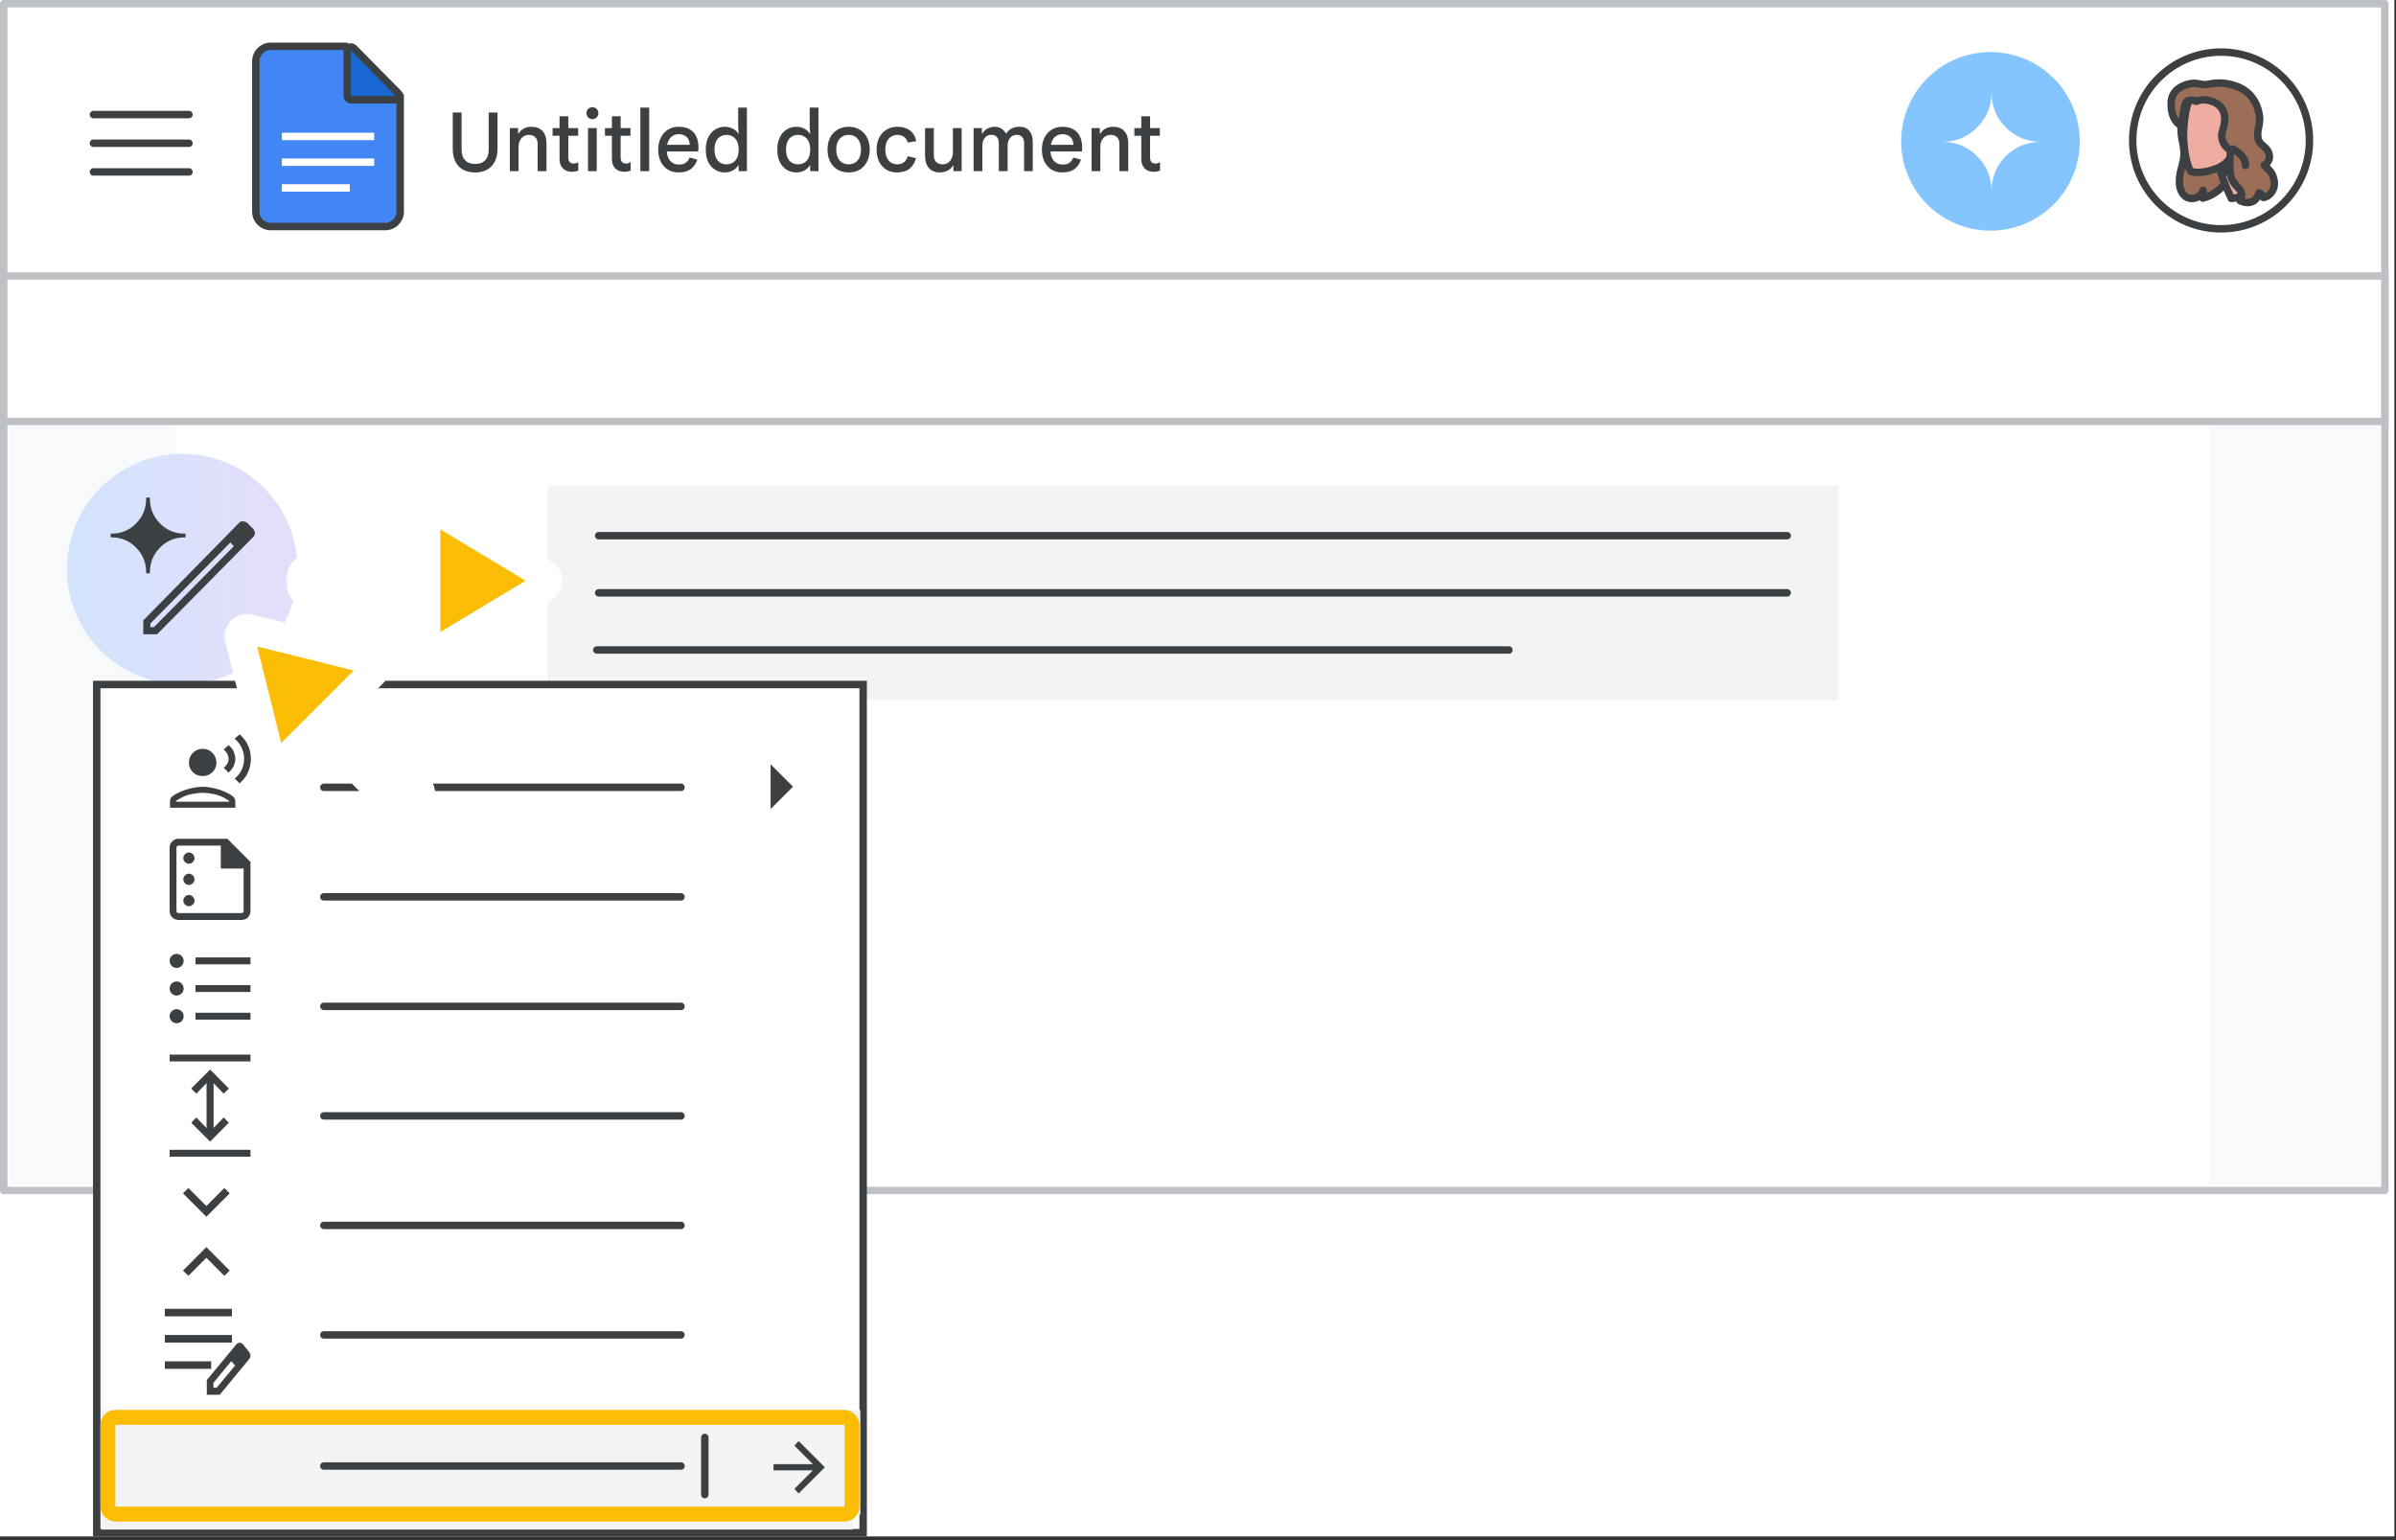 <svg width="322" height="207" viewBox="0 0 322 207" fill="none" xmlns="http://www.w3.org/2000/svg">
<rect x="0" y="0" width="322" height="207" fill="#333333" stroke="none"/>
<g id="duet-docs-refine-prompt" clip-path="url(#clip0_880_573)">
<rect width="321.779" height="206.5" fill="white"/>
<rect id="Rectangle" x="1.284" y="57.138" width="319.716" height="103.362" fill="#F8F9FA"/>
<rect id="border/bg" x="0.5" y="0.5" width="320" height="159.5" fill="white" stroke="#BDC1C6" stroke-linejoin="round"/>
<rect id="Rectangle_2" x="1.28" y="56.46" width="318.72" height="103.04" fill="#F8F9FA"/>
<rect id="Rectangle_3" x="104.32" y="88.96" width="2.56" height="1.92" fill="white"/>
<rect id="Rectangle Copy" width="273.28" height="102.4" transform="matrix(1 0 0 -1 23.68 159.36)" fill="white"/>
<rect id="Rectangle Copy_2" width="173.44" height="28.8" transform="matrix(1 0 0 -1 73.6 94.08)" fill="#F1F3F4"/>
<rect id="Rectangle_4" x="0.5" y="-0.5" width="320" height="19.544" transform="matrix(1 0 0 -1 0 56.138)" fill="white" stroke="#BDC1C6"/>
<g id="Paragraph text">
<path id="Line 6" d="M80.454 72H240.186" stroke="#3C4043" stroke-linecap="round" stroke-linejoin="round"/>
<path id="Line 7" d="M80.454 79.68H240.186" stroke="#3C4043" stroke-linecap="round" stroke-linejoin="round"/>
<path id="Line 8" d="M80.2 87.36H202.785" stroke="#3C4043" stroke-linecap="round" stroke-linejoin="round"/>
</g>
<g id="Group 46">
<circle id="Ellipse 74" cx="24.5" cy="76.5" r="15.5" fill="url(#paint0_linear_880_573)"/>
<path id="Vector" d="M20.74 84.415H20.086V83.749L30.959 72.732L31.278 73.068L31.278 73.068L31.282 73.071L31.615 73.396L20.74 84.415ZM19.771 76.934H19.896H20.021C20.021 75.591 20.485 74.452 21.413 73.51C22.342 72.568 23.47 72.099 24.805 72.099V71.974V71.849C23.47 71.849 22.341 71.379 21.413 70.439C20.485 69.498 20.021 68.355 20.021 67H19.896H19.771C19.771 68.355 19.307 69.498 18.378 70.439C17.448 71.38 16.324 71.849 15 71.849V71.974V72.099C16.324 72.099 17.448 72.568 18.377 73.51C19.307 74.452 19.771 75.591 19.771 76.934ZM19.381 85V85.125H19.506H21H21.052L21.089 85.088L33.944 72.09C34.017 72.045 34.058 71.963 34.082 71.888C34.11 71.803 34.125 71.72 34.125 71.639C34.125 71.56 34.108 71.484 34.072 71.415C34.048 71.367 34.019 71.304 33.985 71.226L33.975 71.204L33.958 71.187L33.088 70.332L33.07 70.314L33.047 70.305C32.96 70.27 32.89 70.243 32.838 70.224C32.774 70.201 32.706 70.191 32.636 70.191C32.566 70.191 32.495 70.198 32.423 70.213C32.326 70.232 32.251 70.289 32.208 70.375L19.417 83.399L19.381 83.436V83.487V85Z" fill="#3C4043" stroke="#3C4043" stroke-width="0.25"/>
</g>
<rect id="Rectangle Copy_3" width="103" height="114" transform="matrix(1 0 0 -1 13 206)" fill="white" stroke="#3C4043"/>
<rect id="Rectangle Copy_4" width="101" height="14.08" transform="matrix(1 0 0 -1 13.62 205.58)" fill="#F1F3F4"/>
<path id="arrow" d="M106.57 105.73L103.566 108.738L103.566 102.723L106.57 105.73Z" fill="#3C4043"/>
<path id="Line 20" d="M43.52 105.82L91.52 105.82" stroke="#3C4043" stroke-linecap="round"/>
<path id="Line 21" d="M43.52 120.54L91.52 120.54" stroke="#3C4043" stroke-linecap="round"/>
<path id="Line 22" d="M43.52 135.26H91.52" stroke="#3C4043" stroke-linecap="round"/>
<path id="Line 23" d="M43.52 149.98H91.52" stroke="#3C4043" stroke-linecap="round"/>
<path id="Line 24" d="M43.52 164.7H91.52" stroke="#3C4043" stroke-linecap="round"/>
<path id="Line 25" d="M43.52 179.42H91.52" stroke="#3C4043" stroke-linecap="round"/>
<g id="record voice over">
<path id="user" d="M27.235 103.622C27.563 103.622 27.836 103.514 28.062 103.299C28.287 103.085 28.399 102.82 28.399 102.496C28.399 102.172 28.285 101.899 28.056 101.67C27.826 101.441 27.554 101.328 27.232 101.328C26.904 101.328 26.632 101.441 26.409 101.669C26.184 101.898 26.073 102.17 26.073 102.491L27.235 103.622ZM27.235 103.622C26.908 103.622 26.635 103.514 26.41 103.299L27.235 103.622ZM26.009 103.7L26.009 103.7C26.34 104.021 26.75 104.181 27.232 104.181C27.713 104.181 28.125 104.021 28.459 103.701C28.794 103.379 28.962 102.976 28.962 102.499C28.962 102.023 28.794 101.613 28.461 101.276C28.128 100.939 27.717 100.769 27.236 100.769C26.75 100.769 26.337 100.938 26.006 101.277L26.006 101.277C25.676 101.613 25.511 102.022 25.511 102.495C25.511 102.974 25.676 103.379 26.009 103.7ZM22.971 108.313V108.438H23.096H31.376H31.501V108.313V107.721C31.501 107.507 31.438 107.325 31.293 107.198L31.293 107.198C31.178 107.097 31.037 106.992 30.874 106.885L30.874 106.884L30.866 106.88C30.236 106.527 29.595 106.271 28.942 106.112C28.295 105.954 27.724 105.874 27.232 105.874C26.739 105.874 26.168 105.954 25.521 106.112C24.868 106.271 24.229 106.527 23.603 106.881L23.603 106.881L23.601 106.882C23.419 106.988 23.271 107.094 23.161 107.201C23.028 107.329 22.971 107.51 22.971 107.721V108.313ZM30.506 107.306L30.505 107.307L30.512 107.31C30.64 107.379 30.75 107.447 30.843 107.513C30.904 107.557 30.938 107.62 30.938 107.721V107.879H23.534V107.721C23.534 107.618 23.568 107.555 23.626 107.512C23.715 107.447 23.825 107.38 23.958 107.311L23.958 107.312L23.967 107.306C24.533 106.954 25.112 106.722 25.704 106.608C26.307 106.491 26.817 106.433 27.233 106.433C27.65 106.433 28.16 106.491 28.765 106.608C29.359 106.722 29.939 106.955 30.506 107.306Z" fill="#3C4043" stroke="#3C4043" stroke-width="0.25"/>
<path id="soundwaves" d="M32.077 104.921L32.2 105.043L32.323 104.921C32.747 104.504 33.057 104.044 33.25 103.541C33.441 103.044 33.536 102.524 33.536 101.984C33.536 101.443 33.44 100.923 33.247 100.426C33.052 99.923 32.743 99.463 32.324 99.046L32.213 98.936L32.091 99.034L31.939 99.156L31.787 99.278L31.924 99.416C32.278 99.77 32.541 100.17 32.717 100.616C32.894 101.065 32.982 101.521 32.982 101.984C32.982 102.447 32.894 102.901 32.717 103.346C32.542 103.787 32.279 104.178 31.927 104.521L31.799 104.645L31.925 104.77L32.077 104.921ZM30.59 103.472L30.715 103.597L30.838 103.471C31.04 103.264 31.194 103.031 31.296 102.771C31.396 102.516 31.448 102.258 31.448 101.998C31.448 101.74 31.398 101.477 31.3 101.211C31.2 100.937 31.044 100.697 30.835 100.494L30.719 100.381L30.597 100.488L30.446 100.621L30.308 100.742L30.435 100.874C30.589 101.034 30.703 101.21 30.779 101.403L30.779 101.403C30.856 101.6 30.894 101.793 30.894 101.984C30.894 102.174 30.856 102.368 30.779 102.564L30.779 102.564C30.703 102.756 30.59 102.925 30.439 103.072L30.312 103.196L30.438 103.322L30.59 103.472Z" fill="#3C4043" stroke="#3C4043" stroke-width="0.35"/>
</g>
<path id="contract" d="M25.213 171.159L25.319 171.261L25.423 171.157L27.733 168.835L30.043 171.157L30.148 171.261L30.254 171.159L30.551 170.872L30.66 170.766L30.553 170.658L27.84 167.932L27.733 167.825L27.627 167.932L24.914 170.658L24.807 170.766L24.916 170.872L25.213 171.159ZM27.627 163.221L27.733 163.328L27.84 163.221L30.553 160.495L30.658 160.389L30.553 160.284L30.256 159.986L30.15 159.879L30.043 159.986L27.733 162.307L25.423 159.986L25.317 159.879L25.211 159.986L24.914 160.284L24.809 160.389L24.914 160.495L27.627 163.221Z" fill="#3C4043" stroke="#3C4043" stroke-width="0.3"/>
<path id="summarize" d="M25.804 115.758L25.804 115.758C25.923 115.641 25.991 115.499 25.991 115.337C25.991 115.176 25.925 115.033 25.81 114.914C25.694 114.796 25.555 114.726 25.395 114.726C25.232 114.726 25.089 114.792 24.969 114.909C24.852 115.025 24.782 115.164 24.782 115.324C24.782 115.487 24.847 115.631 24.963 115.751L24.963 115.751C25.079 115.871 25.22 115.939 25.383 115.939C25.544 115.939 25.685 115.873 25.804 115.758ZM25.799 118.616L25.799 118.615C25.922 118.501 25.991 118.358 25.991 118.192C25.991 118.029 25.926 117.885 25.81 117.765C25.694 117.647 25.555 117.577 25.395 117.577C25.232 117.577 25.089 117.642 24.97 117.759L24.97 117.759C24.849 117.876 24.782 118.02 24.782 118.184C24.782 118.348 24.848 118.491 24.967 118.609L25.073 118.502L24.967 118.609C25.084 118.724 25.224 118.79 25.383 118.79C25.54 118.79 25.68 118.727 25.799 118.616ZM25.804 121.468L25.804 121.468C25.923 121.352 25.991 121.21 25.991 121.048C25.991 120.886 25.925 120.744 25.81 120.625C25.694 120.507 25.555 120.437 25.395 120.437C25.232 120.437 25.089 120.503 24.969 120.62C24.852 120.736 24.782 120.875 24.782 121.035C24.782 121.198 24.847 121.342 24.963 121.462L24.963 121.462C25.079 121.582 25.22 121.65 25.383 121.65C25.544 121.65 25.685 121.584 25.804 121.468ZM23.25 123.19L23.25 123.19C23.453 123.394 23.707 123.496 24.001 123.496H32.456C32.75 123.496 33.004 123.394 33.207 123.19L33.1 123.084L33.207 123.19C33.41 122.986 33.511 122.731 33.511 122.436V115.974V115.912L33.467 115.868L30.538 112.925L30.494 112.881H30.432H24.002C23.707 112.881 23.453 112.983 23.25 113.187L23.25 113.187C23.047 113.391 22.946 113.645 22.946 113.94V122.437C22.946 122.731 23.047 122.986 23.25 123.19ZM29.82 116.438V116.588H29.97H32.889V122.432C32.889 122.569 32.847 122.671 32.768 122.751C32.689 122.83 32.588 122.873 32.452 122.873H24.005C23.869 122.873 23.768 122.83 23.689 122.751C23.61 122.671 23.567 122.569 23.567 122.432V113.944C23.567 113.807 23.61 113.705 23.689 113.626C23.768 113.546 23.869 113.504 24.005 113.504H29.82V116.438Z" fill="#3C4043" stroke="#3C4043" stroke-width="0.3"/>
<path id="list" d="M26.426 136.742V136.892H26.576H33.361H33.511V136.742V136.419V136.269H33.361H26.576H26.426V136.419V136.742ZM26.426 133.024V133.174H26.576H33.361H33.511V133.024V132.701V132.551H33.361H26.576H26.426V132.701V133.024ZM26.426 129.305V129.455H26.576H33.361H33.511V129.305V128.983V128.833H33.361H26.576H26.426V128.983V129.305ZM23.176 137.14L23.176 137.14C23.328 137.298 23.516 137.381 23.733 137.381C23.948 137.381 24.137 137.301 24.293 137.149L24.188 137.042L24.293 137.149C24.45 136.996 24.531 136.808 24.531 136.591C24.531 136.375 24.453 136.186 24.302 136.029L24.302 136.029C24.149 135.871 23.961 135.789 23.744 135.789C23.53 135.789 23.341 135.868 23.185 136.02L23.185 136.02C23.028 136.173 22.946 136.362 22.946 136.579C22.946 136.794 23.024 136.984 23.176 137.14ZM23.177 133.418L23.177 133.418C23.329 133.573 23.517 133.653 23.733 133.653C23.947 133.653 24.135 133.576 24.291 133.428C24.45 133.276 24.531 133.087 24.531 132.868C24.531 132.65 24.453 132.459 24.302 132.302L24.302 132.302C24.149 132.144 23.961 132.062 23.744 132.062C23.53 132.062 23.341 132.141 23.185 132.293L23.185 132.293C23.027 132.446 22.946 132.637 22.946 132.856C22.946 133.073 23.024 133.264 23.177 133.418ZM23.176 129.704L23.176 129.704C23.328 129.862 23.516 129.944 23.733 129.944C23.948 129.944 24.137 129.865 24.293 129.713L24.293 129.713C24.45 129.56 24.531 129.371 24.531 129.155C24.531 128.939 24.453 128.75 24.302 128.593L24.302 128.593C24.149 128.435 23.961 128.353 23.744 128.353C23.53 128.353 23.341 128.432 23.185 128.584L23.185 128.584C23.028 128.737 22.946 128.926 22.946 129.143C22.946 129.358 23.024 129.547 23.176 129.704Z" fill="#3C4043" stroke="#3C4043" stroke-width="0.3"/>
<path id="expand" d="M22.946 155.165V155.315H23.096H33.361H33.511V155.165V154.834V154.684H33.361H23.096H22.946V154.834V155.165ZM28.132 153.114L28.239 153.22L28.345 153.113L30.442 150.996L30.547 150.89L30.442 150.785L30.172 150.514L30.064 150.405L29.958 150.515L28.558 151.964V145.221L29.958 146.67L30.064 146.78L30.172 146.672L30.442 146.401L30.547 146.295L30.442 146.19L28.345 144.072L28.239 143.965L28.132 144.072L26.015 146.189L25.912 146.293L26.013 146.399L26.273 146.67L26.381 146.782L26.489 146.67L27.909 145.201V151.984L26.489 150.515L26.381 150.403L26.273 150.516L26.013 150.787L25.912 150.893L26.015 150.997L28.132 153.114ZM22.946 142.362V142.512H23.096H33.361H33.511V142.362V142.041V141.891H33.361H23.096H22.946V142.041V142.362Z" fill="#3C4043" stroke="#3C4043" stroke-width="0.3"/>
<path id="edit" d="M33.477 182.383C33.499 182.327 33.511 182.269 33.511 182.21C33.511 182.148 33.497 182.088 33.474 182.03L33.474 182.03C33.455 181.985 33.433 181.936 33.408 181.884L33.401 181.869L33.391 181.856L32.531 180.765L32.518 180.748L32.501 180.736C32.458 180.705 32.413 180.68 32.364 180.66C32.313 180.638 32.258 180.625 32.202 180.625C32.152 180.625 32.102 180.635 32.054 180.651L32.054 180.651C31.979 180.677 31.921 180.73 31.875 180.788L27.978 185.494L27.943 185.536V185.59V187.167V187.317H28.093H29.393H29.464L29.509 187.263L33.388 182.543L33.389 182.543L33.396 182.532C33.43 182.483 33.457 182.433 33.477 182.383ZM33.477 182.383L33.338 182.327M33.477 182.383C33.477 182.383 33.477 182.383 33.477 182.383L33.338 182.327M33.338 182.327C33.322 182.366 33.301 182.406 33.272 182.447M33.338 182.327C33.353 182.289 33.361 182.25 33.361 182.21C33.361 182.17 33.352 182.129 33.335 182.087C33.318 182.045 33.297 181.999 33.273 181.949L32.413 180.858C32.38 180.834 32.344 180.814 32.306 180.798C32.268 180.782 32.233 180.775 32.202 180.775C32.172 180.775 32.139 180.781 32.102 180.793C32.065 180.806 32.028 180.835 31.992 180.882L33.272 182.447M33.272 182.447L29.393 187.167L33.272 182.447ZM22.304 183.68V183.83H22.454H28.084H28.233V183.68V183.265V183.115H28.084H22.454H22.304V183.265V183.68ZM22.304 180.146V180.296H22.454H30.869H31.019V180.146V179.731V179.581H30.869H22.454H22.304V179.731V180.146ZM22.304 176.623V176.773H22.454H30.869H31.019V176.623V176.208V176.058H30.869H22.454H22.304V176.208V176.623ZM28.536 185.798L31.117 182.671L31.412 183.08L31.411 183.08L31.418 183.088L31.788 183.538L29.191 186.662H28.536V185.798Z" fill="#3C4043" stroke="#3C4043" stroke-width="0.3"/>
<path id="Vector_2" d="M109.605 199.436H104.252H104.102V199.586V199.821V199.971H104.252H109.605L107.073 202.512L106.974 202.612L107.067 202.718L107.228 202.899L107.333 203.018L107.446 202.905L110.534 199.813L110.639 199.707L110.534 199.601L107.446 196.509L107.333 196.396L107.228 196.515L107.067 196.696L106.974 196.801L107.073 196.901L109.605 199.436Z" fill="#3C4043" stroke="#3C4043" stroke-width="0.3"/>
<path id="Line 18" d="M94.72 195.2L94.72 202.88" stroke="#3C4043" stroke-linecap="round"/>
<g id="Docs icon - illustrated">
<path id="Rectangle_5" fill-rule="evenodd" clip-rule="evenodd" d="M34.381 8.226C34.381 7.121 35.276 6.226 36.381 6.226H46.457L53.783 12.928V28.45C53.783 29.555 52.888 30.45 51.783 30.45H36.381C35.276 30.45 34.381 29.555 34.381 28.45V8.226Z" fill="#4285F4" stroke="#3C4043"/>
<path id="Line 11" d="M38.375 21.798H49.789" stroke="white" stroke-linecap="square"/>
<path id="Line 11_2" d="M38.375 18.338H49.789" stroke="white" stroke-linecap="square"/>
<path id="Line 11_3" d="M38.375 25.259H46.508" stroke="white" stroke-linecap="square"/>
<path id="Path 5" d="M53.192 13.407C53.394 13.407 53.576 13.286 53.653 13.1C53.731 12.914 53.69 12.7 53.548 12.556L47.526 6.457C47.384 6.313 47.168 6.269 46.981 6.346C46.793 6.423 46.67 6.606 46.67 6.808V12.907C46.67 13.04 46.723 13.167 46.817 13.261C46.911 13.355 47.038 13.407 47.17 13.407H53.192Z" fill="#1967D2" stroke="#3C4043" stroke-linejoin="round"/>
</g>
<g id="Menu">
<path id="Line" d="M12.556 15.401H25.396" stroke="#3C4043" stroke-linecap="round" stroke-linejoin="round"/>
<path id="Line_2" d="M12.556 19.253H25.396" stroke="#3C4043" stroke-linecap="round" stroke-linejoin="round"/>
<path id="Line_3" d="M12.556 23.105H25.396" stroke="#3C4043" stroke-linecap="round" stroke-linejoin="round"/>
</g>
<path id="Untitled document" d="M63.861 23.176C63.23 23.176 62.691 23.055 62.244 22.813C61.797 22.564 61.452 22.204 61.21 21.735C60.968 21.258 60.847 20.686 60.847 20.019V15.124H62.035V20.085C62.035 20.503 62.105 20.859 62.244 21.152C62.383 21.438 62.589 21.658 62.86 21.812C63.131 21.959 63.465 22.032 63.861 22.032C64.257 22.032 64.587 21.959 64.851 21.812C65.122 21.658 65.328 21.438 65.467 21.152C65.606 20.859 65.676 20.503 65.676 20.085V15.124H66.864V20.019C66.864 20.672 66.743 21.236 66.501 21.713C66.259 22.182 65.914 22.545 65.467 22.802C65.02 23.051 64.484 23.176 63.861 23.176ZM68.516 23V17.214H69.627V17.951H69.693C69.847 17.68 70.074 17.46 70.375 17.291C70.683 17.122 71.028 17.038 71.409 17.038C72.069 17.038 72.571 17.232 72.916 17.621C73.268 18.01 73.444 18.549 73.444 19.238V23H72.256V19.392C72.256 18.959 72.146 18.64 71.926 18.435C71.713 18.23 71.435 18.127 71.09 18.127C70.804 18.127 70.555 18.2 70.342 18.347C70.137 18.486 69.975 18.677 69.858 18.919C69.748 19.154 69.693 19.418 69.693 19.711V23H68.516ZM74.263 17.214H75.198V15.63H76.375V17.214H77.695V18.248H76.375V21.163C76.375 21.427 76.434 21.629 76.551 21.768C76.668 21.907 76.848 21.977 77.09 21.977C77.222 21.977 77.336 21.962 77.431 21.933C77.526 21.896 77.622 21.849 77.717 21.79V22.934C77.6 22.978 77.472 23.015 77.332 23.044C77.2 23.073 77.043 23.088 76.859 23.088C76.353 23.088 75.95 22.938 75.649 22.637C75.349 22.329 75.198 21.907 75.198 21.372V18.248H74.263V17.214ZM79.022 23V17.214H80.199V23H79.022ZM79.616 16.015C79.396 16.015 79.205 15.938 79.044 15.784C78.89 15.623 78.813 15.432 78.813 15.212C78.813 14.985 78.89 14.794 79.044 14.64C79.205 14.486 79.396 14.409 79.616 14.409C79.836 14.409 80.023 14.486 80.177 14.64C80.338 14.794 80.419 14.985 80.419 15.212C80.419 15.432 80.338 15.623 80.177 15.784C80.023 15.938 79.836 16.015 79.616 16.015ZM81.299 17.214H82.234V15.63H83.411V17.214H84.731V18.248H83.411V21.163C83.411 21.427 83.47 21.629 83.587 21.768C83.705 21.907 83.884 21.977 84.126 21.977C84.258 21.977 84.372 21.962 84.467 21.933C84.563 21.896 84.658 21.849 84.753 21.79V22.934C84.636 22.978 84.508 23.015 84.368 23.044C84.236 23.073 84.079 23.088 83.895 23.088C83.389 23.088 82.986 22.938 82.685 22.637C82.385 22.329 82.234 21.907 82.234 21.372V18.248H81.299V17.214ZM86.058 23V14.464H87.246V23H86.058ZM91.206 23.176C90.649 23.176 90.161 23.048 89.743 22.791C89.332 22.527 89.013 22.164 88.786 21.702C88.566 21.24 88.456 20.712 88.456 20.118C88.456 19.502 88.573 18.963 88.808 18.501C89.043 18.039 89.365 17.68 89.776 17.423C90.194 17.166 90.671 17.038 91.206 17.038C91.793 17.038 92.281 17.148 92.669 17.368C93.065 17.588 93.362 17.903 93.56 18.314C93.766 18.725 93.868 19.216 93.868 19.788C93.868 19.891 93.865 19.993 93.857 20.096C93.857 20.191 93.85 20.279 93.835 20.36H89.611C89.633 20.69 89.699 20.976 89.809 21.218C89.948 21.511 90.143 21.735 90.392 21.889C90.641 22.043 90.927 22.12 91.25 22.12C91.653 22.12 91.965 22.032 92.185 21.856C92.412 21.673 92.578 21.445 92.68 21.174L93.714 21.449C93.567 21.948 93.289 22.362 92.878 22.692C92.468 23.015 91.91 23.176 91.206 23.176ZM89.655 19.469H92.702C92.688 19.249 92.647 19.051 92.581 18.875C92.515 18.699 92.42 18.549 92.295 18.424C92.171 18.299 92.016 18.204 91.833 18.138C91.657 18.072 91.452 18.039 91.217 18.039C90.902 18.039 90.62 18.12 90.37 18.281C90.128 18.435 89.941 18.666 89.809 18.974C89.743 19.121 89.692 19.286 89.655 19.469ZM97.422 23.176C96.916 23.176 96.468 23.051 96.08 22.802C95.691 22.553 95.387 22.201 95.167 21.746C94.954 21.284 94.848 20.738 94.848 20.107C94.848 19.469 94.958 18.923 95.178 18.468C95.398 18.013 95.702 17.661 96.091 17.412C96.479 17.163 96.923 17.038 97.422 17.038C97.715 17.038 97.975 17.082 98.203 17.17C98.437 17.251 98.639 17.361 98.808 17.5C98.976 17.632 99.108 17.782 99.204 17.951H99.27L99.204 17.126V14.464H100.381V23H99.27V22.252H99.204C99.101 22.413 98.965 22.567 98.797 22.714C98.628 22.853 98.426 22.963 98.192 23.044C97.964 23.132 97.708 23.176 97.422 23.176ZM97.642 22.087C97.957 22.087 98.236 22.014 98.478 21.867C98.727 21.713 98.921 21.489 99.061 21.196C99.2 20.903 99.27 20.54 99.27 20.107C99.27 19.667 99.2 19.304 99.061 19.018C98.921 18.725 98.727 18.505 98.478 18.358C98.236 18.204 97.957 18.127 97.642 18.127C97.326 18.127 97.044 18.204 96.795 18.358C96.553 18.505 96.362 18.725 96.223 19.018C96.091 19.304 96.025 19.667 96.025 20.107C96.025 20.54 96.091 20.903 96.223 21.196C96.362 21.489 96.553 21.713 96.795 21.867C97.044 22.014 97.326 22.087 97.642 22.087ZM107.036 23.176C106.53 23.176 106.083 23.051 105.694 22.802C105.305 22.553 105.001 22.201 104.781 21.746C104.568 21.284 104.462 20.738 104.462 20.107C104.462 19.469 104.572 18.923 104.792 18.468C105.012 18.013 105.316 17.661 105.705 17.412C106.094 17.163 106.537 17.038 107.036 17.038C107.329 17.038 107.59 17.082 107.817 17.17C108.052 17.251 108.253 17.361 108.422 17.5C108.591 17.632 108.723 17.782 108.818 17.951H108.884L108.818 17.126V14.464H109.995V23H108.884V22.252H108.818C108.715 22.413 108.58 22.567 108.411 22.714C108.242 22.853 108.041 22.963 107.806 23.044C107.579 23.132 107.322 23.176 107.036 23.176ZM107.256 22.087C107.571 22.087 107.85 22.014 108.092 21.867C108.341 21.713 108.536 21.489 108.675 21.196C108.814 20.903 108.884 20.54 108.884 20.107C108.884 19.667 108.814 19.304 108.675 19.018C108.536 18.725 108.341 18.505 108.092 18.358C107.85 18.204 107.571 18.127 107.256 18.127C106.941 18.127 106.658 18.204 106.409 18.358C106.167 18.505 105.976 18.725 105.837 19.018C105.705 19.304 105.639 19.667 105.639 20.107C105.639 20.54 105.705 20.903 105.837 21.196C105.976 21.489 106.167 21.713 106.409 21.867C106.658 22.014 106.941 22.087 107.256 22.087ZM114.046 23.176C113.467 23.176 112.964 23.048 112.539 22.791C112.114 22.527 111.784 22.164 111.549 21.702C111.322 21.24 111.208 20.708 111.208 20.107C111.208 19.498 111.322 18.967 111.549 18.512C111.784 18.05 112.114 17.691 112.539 17.434C112.964 17.17 113.467 17.038 114.046 17.038C114.633 17.038 115.135 17.17 115.553 17.434C115.978 17.691 116.305 18.05 116.532 18.512C116.767 18.967 116.884 19.498 116.884 20.107C116.884 20.708 116.767 21.24 116.532 21.702C116.305 22.164 115.978 22.527 115.553 22.791C115.135 23.048 114.633 23.176 114.046 23.176ZM114.046 22.087C114.376 22.087 114.666 22.01 114.915 21.856C115.164 21.702 115.359 21.478 115.498 21.185C115.637 20.884 115.707 20.525 115.707 20.107C115.707 19.682 115.637 19.322 115.498 19.029C115.359 18.736 115.164 18.512 114.915 18.358C114.666 18.204 114.38 18.127 114.057 18.127C113.727 18.127 113.437 18.204 113.188 18.358C112.939 18.512 112.741 18.736 112.594 19.029C112.455 19.322 112.385 19.682 112.385 20.107C112.385 20.532 112.455 20.892 112.594 21.185C112.741 21.478 112.939 21.702 113.188 21.856C113.445 22.01 113.731 22.087 114.046 22.087ZM120.565 23.176C120.015 23.176 119.531 23.051 119.113 22.802C118.702 22.545 118.379 22.186 118.145 21.724C117.917 21.262 117.804 20.723 117.804 20.107C117.804 19.484 117.921 18.945 118.156 18.49C118.398 18.028 118.728 17.672 119.146 17.423C119.571 17.166 120.059 17.038 120.609 17.038C121.298 17.038 121.866 17.21 122.314 17.555C122.761 17.9 123.032 18.373 123.128 18.974L121.984 19.161C121.91 18.846 121.753 18.596 121.511 18.413C121.276 18.222 120.968 18.127 120.587 18.127C120.286 18.127 120.015 18.204 119.773 18.358C119.531 18.505 119.336 18.725 119.19 19.018C119.05 19.311 118.981 19.674 118.981 20.107C118.981 20.532 119.05 20.895 119.19 21.196C119.329 21.489 119.52 21.713 119.762 21.867C120.004 22.014 120.279 22.087 120.587 22.087C120.953 22.087 121.25 21.995 121.478 21.812C121.712 21.629 121.885 21.357 121.995 20.998L123.106 21.262C122.966 21.827 122.684 22.289 122.259 22.648C121.833 23 121.269 23.176 120.565 23.176ZM126.345 23.176C125.692 23.176 125.19 22.982 124.838 22.593C124.493 22.197 124.321 21.658 124.321 20.976V17.214H125.498V20.822C125.498 21.255 125.604 21.574 125.817 21.779C126.037 21.984 126.319 22.087 126.664 22.087C126.957 22.087 127.206 22.017 127.412 21.878C127.617 21.731 127.775 21.537 127.885 21.295C128.002 21.053 128.061 20.789 128.061 20.503V17.214H129.238V23H128.127V22.263H128.061C127.965 22.439 127.83 22.597 127.654 22.736C127.485 22.875 127.287 22.982 127.06 23.055C126.84 23.136 126.601 23.176 126.345 23.176ZM130.842 23V17.214H131.953V17.94H132.019C132.122 17.764 132.254 17.61 132.415 17.478C132.576 17.339 132.76 17.232 132.965 17.159C133.17 17.078 133.39 17.038 133.625 17.038C134.014 17.038 134.34 17.126 134.604 17.302C134.875 17.471 135.073 17.698 135.198 17.984C135.367 17.705 135.598 17.478 135.891 17.302C136.192 17.126 136.555 17.038 136.98 17.038C137.581 17.038 138.032 17.221 138.333 17.588C138.641 17.947 138.795 18.439 138.795 19.062V23H137.629V19.249C137.629 18.868 137.541 18.585 137.365 18.402C137.196 18.211 136.954 18.116 136.639 18.116C136.397 18.116 136.184 18.178 136.001 18.303C135.818 18.428 135.675 18.6 135.572 18.82C135.469 19.033 135.418 19.282 135.418 19.568V23H134.23V19.26C134.23 18.871 134.142 18.585 133.966 18.402C133.79 18.211 133.541 18.116 133.218 18.116C132.983 18.116 132.774 18.178 132.591 18.303C132.415 18.428 132.276 18.6 132.173 18.82C132.07 19.04 132.019 19.293 132.019 19.579V23H130.842ZM142.769 23.176C142.211 23.176 141.724 23.048 141.306 22.791C140.895 22.527 140.576 22.164 140.349 21.702C140.129 21.24 140.019 20.712 140.019 20.118C140.019 19.502 140.136 18.963 140.371 18.501C140.605 18.039 140.928 17.68 141.339 17.423C141.757 17.166 142.233 17.038 142.769 17.038C143.355 17.038 143.843 17.148 144.232 17.368C144.628 17.588 144.925 17.903 145.123 18.314C145.328 18.725 145.431 19.216 145.431 19.788C145.431 19.891 145.427 19.993 145.42 20.096C145.42 20.191 145.412 20.279 145.398 20.36H141.174C141.196 20.69 141.262 20.976 141.372 21.218C141.511 21.511 141.705 21.735 141.955 21.889C142.204 22.043 142.49 22.12 142.813 22.12C143.216 22.12 143.528 22.032 143.748 21.856C143.975 21.673 144.14 21.445 144.243 21.174L145.277 21.449C145.13 21.948 144.851 22.362 144.441 22.692C144.03 23.015 143.473 23.176 142.769 23.176ZM141.218 19.469H144.265C144.25 19.249 144.21 19.051 144.144 18.875C144.078 18.699 143.982 18.549 143.858 18.424C143.733 18.299 143.579 18.204 143.396 18.138C143.22 18.072 143.014 18.039 142.78 18.039C142.464 18.039 142.182 18.12 141.933 18.281C141.691 18.435 141.504 18.666 141.372 18.974C141.306 19.121 141.254 19.286 141.218 19.469ZM146.698 23V17.214H147.809V17.951H147.875C148.029 17.68 148.256 17.46 148.557 17.291C148.865 17.122 149.209 17.038 149.591 17.038C150.251 17.038 150.753 17.232 151.098 17.621C151.45 18.01 151.626 18.549 151.626 19.238V23H150.438V19.392C150.438 18.959 150.328 18.64 150.108 18.435C149.895 18.23 149.616 18.127 149.272 18.127C148.986 18.127 148.736 18.2 148.524 18.347C148.318 18.486 148.157 18.677 148.04 18.919C147.93 19.154 147.875 19.418 147.875 19.711V23H146.698ZM152.445 17.214H153.38V15.63H154.557V17.214H155.877V18.248H154.557V21.163C154.557 21.427 154.615 21.629 154.733 21.768C154.85 21.907 155.03 21.977 155.272 21.977C155.404 21.977 155.517 21.962 155.613 21.933C155.708 21.896 155.803 21.849 155.899 21.79V22.934C155.781 22.978 155.653 23.015 155.514 23.044C155.382 23.073 155.224 23.088 155.041 23.088C154.535 23.088 154.131 22.938 153.831 22.637C153.53 22.329 153.38 21.907 153.38 21.372V18.248H152.445V17.214Z" fill="#3C4043"/>
<g id="Profile image 10">
<g id="Group-22-Copy-4">
<path id="Oval" d="M298.493 30.754C291.934 30.754 286.616 25.436 286.616 18.877C286.616 12.318 291.934 7 298.493 7C305.052 7 310.37 12.318 310.37 18.877C310.37 25.436 305.052 30.754 298.493 30.754Z" fill="white" stroke="#3C4043"/>
</g>
<g id="Group-21">
<path id="Fill-1" fill-rule="evenodd" clip-rule="evenodd" d="M294.081 12.992C294.081 12.992 293.145 14.237 293.104 16.874C293.084 18.908 293.511 19.261 293.511 20.631C293.511 22.001 292.962 22.707 292.901 24.098C292.86 24.866 292.941 25.738 293.653 26.36C294.345 26.942 295.749 26.734 296.074 25.593C296.074 25.593 296.176 26.36 296.034 26.631C296.034 26.631 299.98 25.759 299.512 21.939C299.044 18.119 296.115 12.265 296.115 12.265L294.081 12.992Z" fill="#9C6E57"/>
<path id="Stroke-3" fill-rule="evenodd" clip-rule="evenodd" d="M294.081 12.992C294.081 12.992 293.145 14.237 293.104 16.874C293.084 18.908 293.511 19.261 293.511 20.631C293.511 22.001 292.962 22.707 292.901 24.098C292.86 24.866 292.941 25.738 293.653 26.36C294.345 26.942 295.749 26.734 296.074 25.593C296.074 25.593 296.176 26.36 296.034 26.631C296.034 26.631 299.98 25.759 299.512 21.939C299.044 18.119 296.115 12.265 296.115 12.265L294.081 12.992Z" stroke="#3C4043" stroke-linecap="round" stroke-linejoin="round"/>
<path id="Fill-5" fill-rule="evenodd" clip-rule="evenodd" d="M299.876 26.675C299.876 26.675 298.8 24.54 298.272 22.486C298.272 22.486 296.015 23.544 294.412 23.035C294.412 23.035 293.716 22.1 293.484 19.151C293.357 17.667 293.568 15.41 293.99 14.028C294.454 12.462 296.036 11.404 298.631 11.791C302.154 12.299 303.778 14.17 303.124 17.403C302.365 21.246 302.766 21.246 303.989 23.727C303.968 23.727 303.103 26.411 299.876 26.675Z" fill="#EEADA0"/>
<path id="Stroke-7" fill-rule="evenodd" clip-rule="evenodd" d="M299.876 26.675C299.876 26.675 298.8 24.54 298.272 22.486C298.272 22.486 296.015 23.544 294.412 23.035C294.412 23.035 293.716 22.1 293.484 19.151C293.357 17.667 293.568 15.41 293.99 14.028C294.454 12.462 296.036 11.404 298.631 11.791C302.154 12.299 303.778 14.17 303.124 17.403C302.365 21.246 302.766 21.246 303.989 23.727C303.968 23.727 303.103 26.411 299.876 26.675Z" stroke="#3C4043" stroke-linecap="round" stroke-linejoin="round"/>
<path id="Stroke-9" d="M300.66 17.091C300.66 17.091 300.901 16.635 301.238 16.707C301.574 16.779 301.799 17.284 301.767 17.836C301.751 18.389 301.398 19.158 300.997 19.47" stroke="#3C4043" stroke-linecap="round" stroke-linejoin="round"/>
<path id="Fill-11" fill-rule="evenodd" clip-rule="evenodd" d="M298.702 23.35C298.702 23.35 299.925 22.773 300.105 20.578C300.105 20.578 299.504 21.886 298.441 22.374C298.441 22.374 298.501 22.618 298.541 22.818C298.621 23.039 298.702 23.35 298.702 23.35Z" fill="#3C4043"/>
<path id="Stroke-13" fill-rule="evenodd" clip-rule="evenodd" d="M298.702 23.35C298.702 23.35 299.925 22.773 300.105 20.578C300.105 20.578 299.504 21.886 298.441 22.374C298.441 22.374 298.501 22.618 298.541 22.818C298.621 23.039 298.702 23.35 298.702 23.35Z" stroke="#3C4043" stroke-linecap="round" stroke-linejoin="round"/>
<path id="Fill-15" fill-rule="evenodd" clip-rule="evenodd" d="M295.157 13.62C295.157 13.62 295.851 13.208 297.09 13.558C298.183 13.866 299.045 14.689 298.982 16.129C298.919 17.569 298.309 17.775 298.709 18.968C298.898 19.503 299.234 19.853 299.759 20.243C299.759 20.243 299.633 21.477 299.696 22.979C299.759 24.481 300.579 24.892 301.083 25.591C301.482 26.127 301.041 26.97 301.041 26.97C301.041 26.97 301.798 27.34 302.365 27.196C302.68 27.114 303.206 27.052 303.584 25.921C303.584 25.921 304.025 26.065 304.151 26.538C304.74 26.558 305.916 25.674 305.601 24.152C305.37 23 304.697 22.671 304.298 22.218C304.298 22.218 305.223 21.724 304.929 20.655C304.634 19.585 303.542 19.585 303.437 18.433C303.332 17.281 303.731 16.911 303.668 15.8C303.605 14.71 302.974 12.468 300.6 11.604C298.225 10.74 296.922 11.398 296.313 11.378C295.704 11.357 295.22 11.13 294.569 11.213C293.581 11.316 291.9 11.995 291.795 13.64C291.627 16.376 293.224 16.932 293.224 16.932C293.224 16.932 293.35 14.998 293.707 13.866C293.707 13.887 293.98 13.146 295.157 13.62Z" fill="#9C6E57"/>
<path id="Stroke-17" fill-rule="evenodd" clip-rule="evenodd" d="M295.157 13.62C295.157 13.62 295.851 13.208 297.09 13.558C298.183 13.866 299.045 14.689 298.982 16.129C298.919 17.569 298.309 17.775 298.709 18.968C298.898 19.503 299.234 19.853 299.759 20.243C299.759 20.243 299.633 21.477 299.696 22.979C299.759 24.481 300.579 24.892 301.083 25.591C301.482 26.127 301.041 26.97 301.041 26.97C301.041 26.97 301.798 27.34 302.365 27.196C302.68 27.114 303.206 27.052 303.584 25.921C303.584 25.921 304.025 26.065 304.151 26.538C304.74 26.558 305.916 25.674 305.601 24.152C305.37 23 304.697 22.671 304.298 22.218C304.298 22.218 305.223 21.724 304.929 20.655C304.634 19.585 303.542 19.585 303.437 18.433C303.332 17.281 303.731 16.911 303.668 15.8C303.605 14.71 302.974 12.468 300.6 11.604C298.225 10.74 296.922 11.398 296.313 11.378C295.704 11.357 295.22 11.13 294.569 11.213C293.581 11.316 291.9 11.995 291.795 13.64C291.627 16.376 293.224 16.932 293.224 16.932C293.224 16.932 293.35 14.998 293.707 13.866C293.707 13.887 293.98 13.146 295.157 13.62Z" stroke="#3C4043" stroke-linecap="round" stroke-linejoin="round"/>
<path id="Stroke-19" d="M300.105 20.024C300.832 20.51 301.793 21.101 301.769 22.241" stroke="#3C4043" stroke-linecap="round" stroke-linejoin="round"/>
</g>
</g>
<g id="duet-active">
<circle id="Ellipse 75" cx="267.5" cy="19" r="12" fill="#84C4FF"/>
<path id="sparkle" d="M267.641 25.662C267.641 23.83 266.997 22.271 265.711 20.984C264.425 19.698 262.866 19.055 261.033 19.055C262.866 19.055 264.425 18.413 265.711 17.128C266.997 15.843 267.641 14.277 267.641 12.43C267.641 14.277 268.283 15.843 269.568 17.128C270.853 18.413 272.418 19.055 274.265 19.055C272.418 19.055 270.853 19.698 269.568 20.984C268.283 22.271 267.641 23.83 267.641 25.662Z" fill="white"/>
</g>
<rect id="Rectangle Copy_5" width="102" height="14.08" transform="matrix(1 0 0 -1 13.62 203.58)" fill="#F1F3F4"/>
<path id="Line 26" d="M43.52 197.04H91.52" stroke="#3C4043" stroke-linecap="round"/>
<path id="Line 27" d="M94.72 193.2L94.72 200.88" stroke="#3C4043" stroke-linecap="round"/>
<rect id="Rectangle 6" x="14.5" y="190.5" width="100" height="13" rx="1" stroke="#FBBC04" stroke-width="2"/>
<path id="Vector_3" d="M109.605 196.936H104.252H104.102V197.086V197.321V197.471H104.252H109.605L107.073 200.012L106.974 200.112L107.067 200.218L107.228 200.399L107.333 200.518L107.446 200.405L110.534 197.313L110.639 197.207L110.534 197.101L107.446 194.009L107.333 193.896L107.228 194.015L107.067 194.196L106.974 194.301L107.073 194.401L109.605 196.936Z" fill="#3C4043" stroke="#3C4043" stroke-width="0.3"/>
<g id="Cursor">
<g id="Union">
<mask id="path-58-outside-1_880_573" maskUnits="userSpaceOnUse" x="21.538" y="74.085" width="44.548" height="44.548" fill="black">
<rect fill="white" x="21.538" y="74.085" width="44.548" height="44.548"/>
<path fill-rule="evenodd" clip-rule="evenodd" d="M33.436 84.547C32.704 84.365 32.042 85.027 32.224 85.759L36.281 102.059C36.469 102.814 37.409 103.074 37.959 102.524L42.639 97.844L53.089 108.294C53.87 109.075 55.136 109.075 55.917 108.294C56.699 107.513 56.699 106.247 55.917 105.466L45.468 95.016L50.202 90.282C50.752 89.732 50.491 88.792 49.736 88.604L33.436 84.547Z"/>
</mask>
<path fill-rule="evenodd" clip-rule="evenodd" d="M33.436 84.547C32.704 84.365 32.042 85.027 32.224 85.759L36.281 102.059C36.469 102.814 37.409 103.074 37.959 102.524L42.639 97.844L53.089 108.294C53.87 109.075 55.136 109.075 55.917 108.294C56.699 107.513 56.699 106.247 55.917 105.466L45.468 95.016L50.202 90.282C50.752 89.732 50.491 88.792 49.736 88.604L33.436 84.547Z" fill="#FBBC04"/>
<path d="M32.224 85.759L34.165 85.276L34.165 85.276L32.224 85.759ZM33.436 84.547L33.919 82.606L33.919 82.606L33.436 84.547ZM36.281 102.059L38.222 101.576L38.222 101.576L36.281 102.059ZM37.959 102.524L39.373 103.939L37.959 102.524ZM42.639 97.844L44.053 96.43L42.639 95.016L41.225 96.43L42.639 97.844ZM55.917 105.466L57.332 104.051L55.917 105.466ZM45.468 95.016L44.053 93.602L42.639 95.016L44.053 96.43L45.468 95.016ZM49.736 88.604L49.253 90.545L49.253 90.545L49.736 88.604ZM34.165 85.276C34.347 86.008 33.685 86.67 32.953 86.488L33.919 82.606C31.724 82.06 29.737 84.047 30.283 86.242L34.165 85.276ZM38.222 101.576L34.165 85.276L30.283 86.242L34.341 102.542L38.222 101.576ZM36.545 101.11C37.095 100.56 38.034 100.821 38.222 101.576L34.341 102.542C34.904 104.806 37.723 105.588 39.373 103.939L36.545 101.11ZM41.225 96.43L36.545 101.11L39.373 103.939L44.053 99.258L41.225 96.43ZM54.503 106.88L44.053 96.43L41.225 99.258L51.675 109.708L54.503 106.88ZM54.503 106.88L51.675 109.708C53.237 111.27 55.77 111.27 57.332 109.708L54.503 106.88ZM54.503 106.88L54.503 106.88L57.332 109.708C58.894 108.146 58.894 105.613 57.332 104.051L54.503 106.88ZM44.053 96.43L54.503 106.88L57.332 104.051L46.882 93.602L44.053 96.43ZM48.787 88.868L44.053 93.602L46.882 96.43L51.616 91.696L48.787 88.868ZM49.253 90.545C48.498 90.357 48.237 89.418 48.787 88.868L51.616 91.696C53.266 90.046 52.483 87.227 50.219 86.663L49.253 90.545ZM32.953 86.488L49.253 90.545L50.219 86.663L33.919 82.606L32.953 86.488Z" fill="white" mask="url(#path-58-outside-1_880_573)"/>
</g>
</g>
<g id="Cursor_2">
<g id="Union_2">
<mask id="path-60-outside-2_880_573" maskUnits="userSpaceOnUse" x="38.407" y="65.707" width="38" height="25" fill="black">
<rect fill="white" x="38.407" y="65.707" width="38" height="25"/>
<path fill-rule="evenodd" clip-rule="evenodd" d="M73.095 77.191C73.741 77.58 73.741 78.516 73.095 78.905L58.701 87.562C58.034 87.963 57.185 87.483 57.185 86.705L57.185 80.086L42.407 80.086C41.302 80.086 40.407 79.191 40.407 78.086C40.407 76.981 41.302 76.086 42.407 76.086L57.185 76.086L57.185 69.391C57.185 68.614 58.034 68.133 58.701 68.534L73.095 77.191Z"/>
</mask>
<path fill-rule="evenodd" clip-rule="evenodd" d="M73.095 77.191C73.741 77.58 73.741 78.516 73.095 78.905L58.701 87.562C58.034 87.963 57.185 87.483 57.185 86.705L57.185 80.086L42.407 80.086C41.302 80.086 40.407 79.191 40.407 78.086C40.407 76.981 41.302 76.086 42.407 76.086L57.185 76.086L57.185 69.391C57.185 68.614 58.034 68.133 58.701 68.534L73.095 77.191Z" fill="#FBBC04"/>
<path d="M73.095 78.905L72.064 77.191L72.064 77.191L73.095 78.905ZM73.095 77.191L74.126 75.477L74.126 75.477L73.095 77.191ZM58.701 87.562L57.67 85.848L57.67 85.848L58.701 87.562ZM57.185 80.086L57.185 78.086L59.185 78.086L59.185 80.086L57.185 80.086ZM57.185 76.086L59.185 76.086L59.185 78.086L57.185 78.086L57.185 76.086ZM58.701 68.534L57.67 70.248L57.67 70.248L58.701 68.534ZM72.064 77.191C71.418 77.58 71.418 78.516 72.064 78.905L74.126 75.477C76.064 76.643 76.064 79.453 74.126 80.619L72.064 77.191ZM57.67 85.848L72.064 77.191L74.126 80.619L59.731 89.276L57.67 85.848ZM59.185 86.705C59.185 85.927 58.336 85.447 57.67 85.848L59.731 89.276C57.732 90.478 55.185 89.038 55.185 86.705L59.185 86.705ZM59.185 80.086L59.185 86.705L55.185 86.705L55.185 80.086L59.185 80.086ZM42.407 78.086L57.185 78.086L57.185 82.086L42.407 82.086L42.407 78.086ZM42.407 78.086L42.407 82.086C40.198 82.086 38.407 80.295 38.407 78.086L42.407 78.086ZM42.407 78.086H42.407L38.407 78.086C38.407 75.877 40.198 74.086 42.407 74.086L42.407 78.086ZM57.185 78.086L42.407 78.086L42.407 74.086L57.185 74.086L57.185 78.086ZM59.185 69.391L59.185 76.086L55.185 76.086L55.185 69.391L59.185 69.391ZM57.67 70.248C58.336 70.649 59.185 70.169 59.185 69.391L55.185 69.391C55.185 67.058 57.732 65.618 59.731 66.82L57.67 70.248ZM72.064 78.905L57.67 70.248L59.731 66.82L74.126 75.477L72.064 78.905Z" fill="white" mask="url(#path-60-outside-2_880_573)"/>
</g>
</g>
</g>
<defs>
<linearGradient id="paint0_linear_880_573" x1="10.131" y1="92" x2="39.529" y2="92" gradientUnits="userSpaceOnUse">
<stop stop-color="#D2E3FC"/>
<stop offset="1" stop-color="#E5DEFB"/>
</linearGradient>
<clipPath id="clip0_880_573">
<rect width="321.779" height="206.5" fill="white"/>
</clipPath>
</defs>
</svg>
